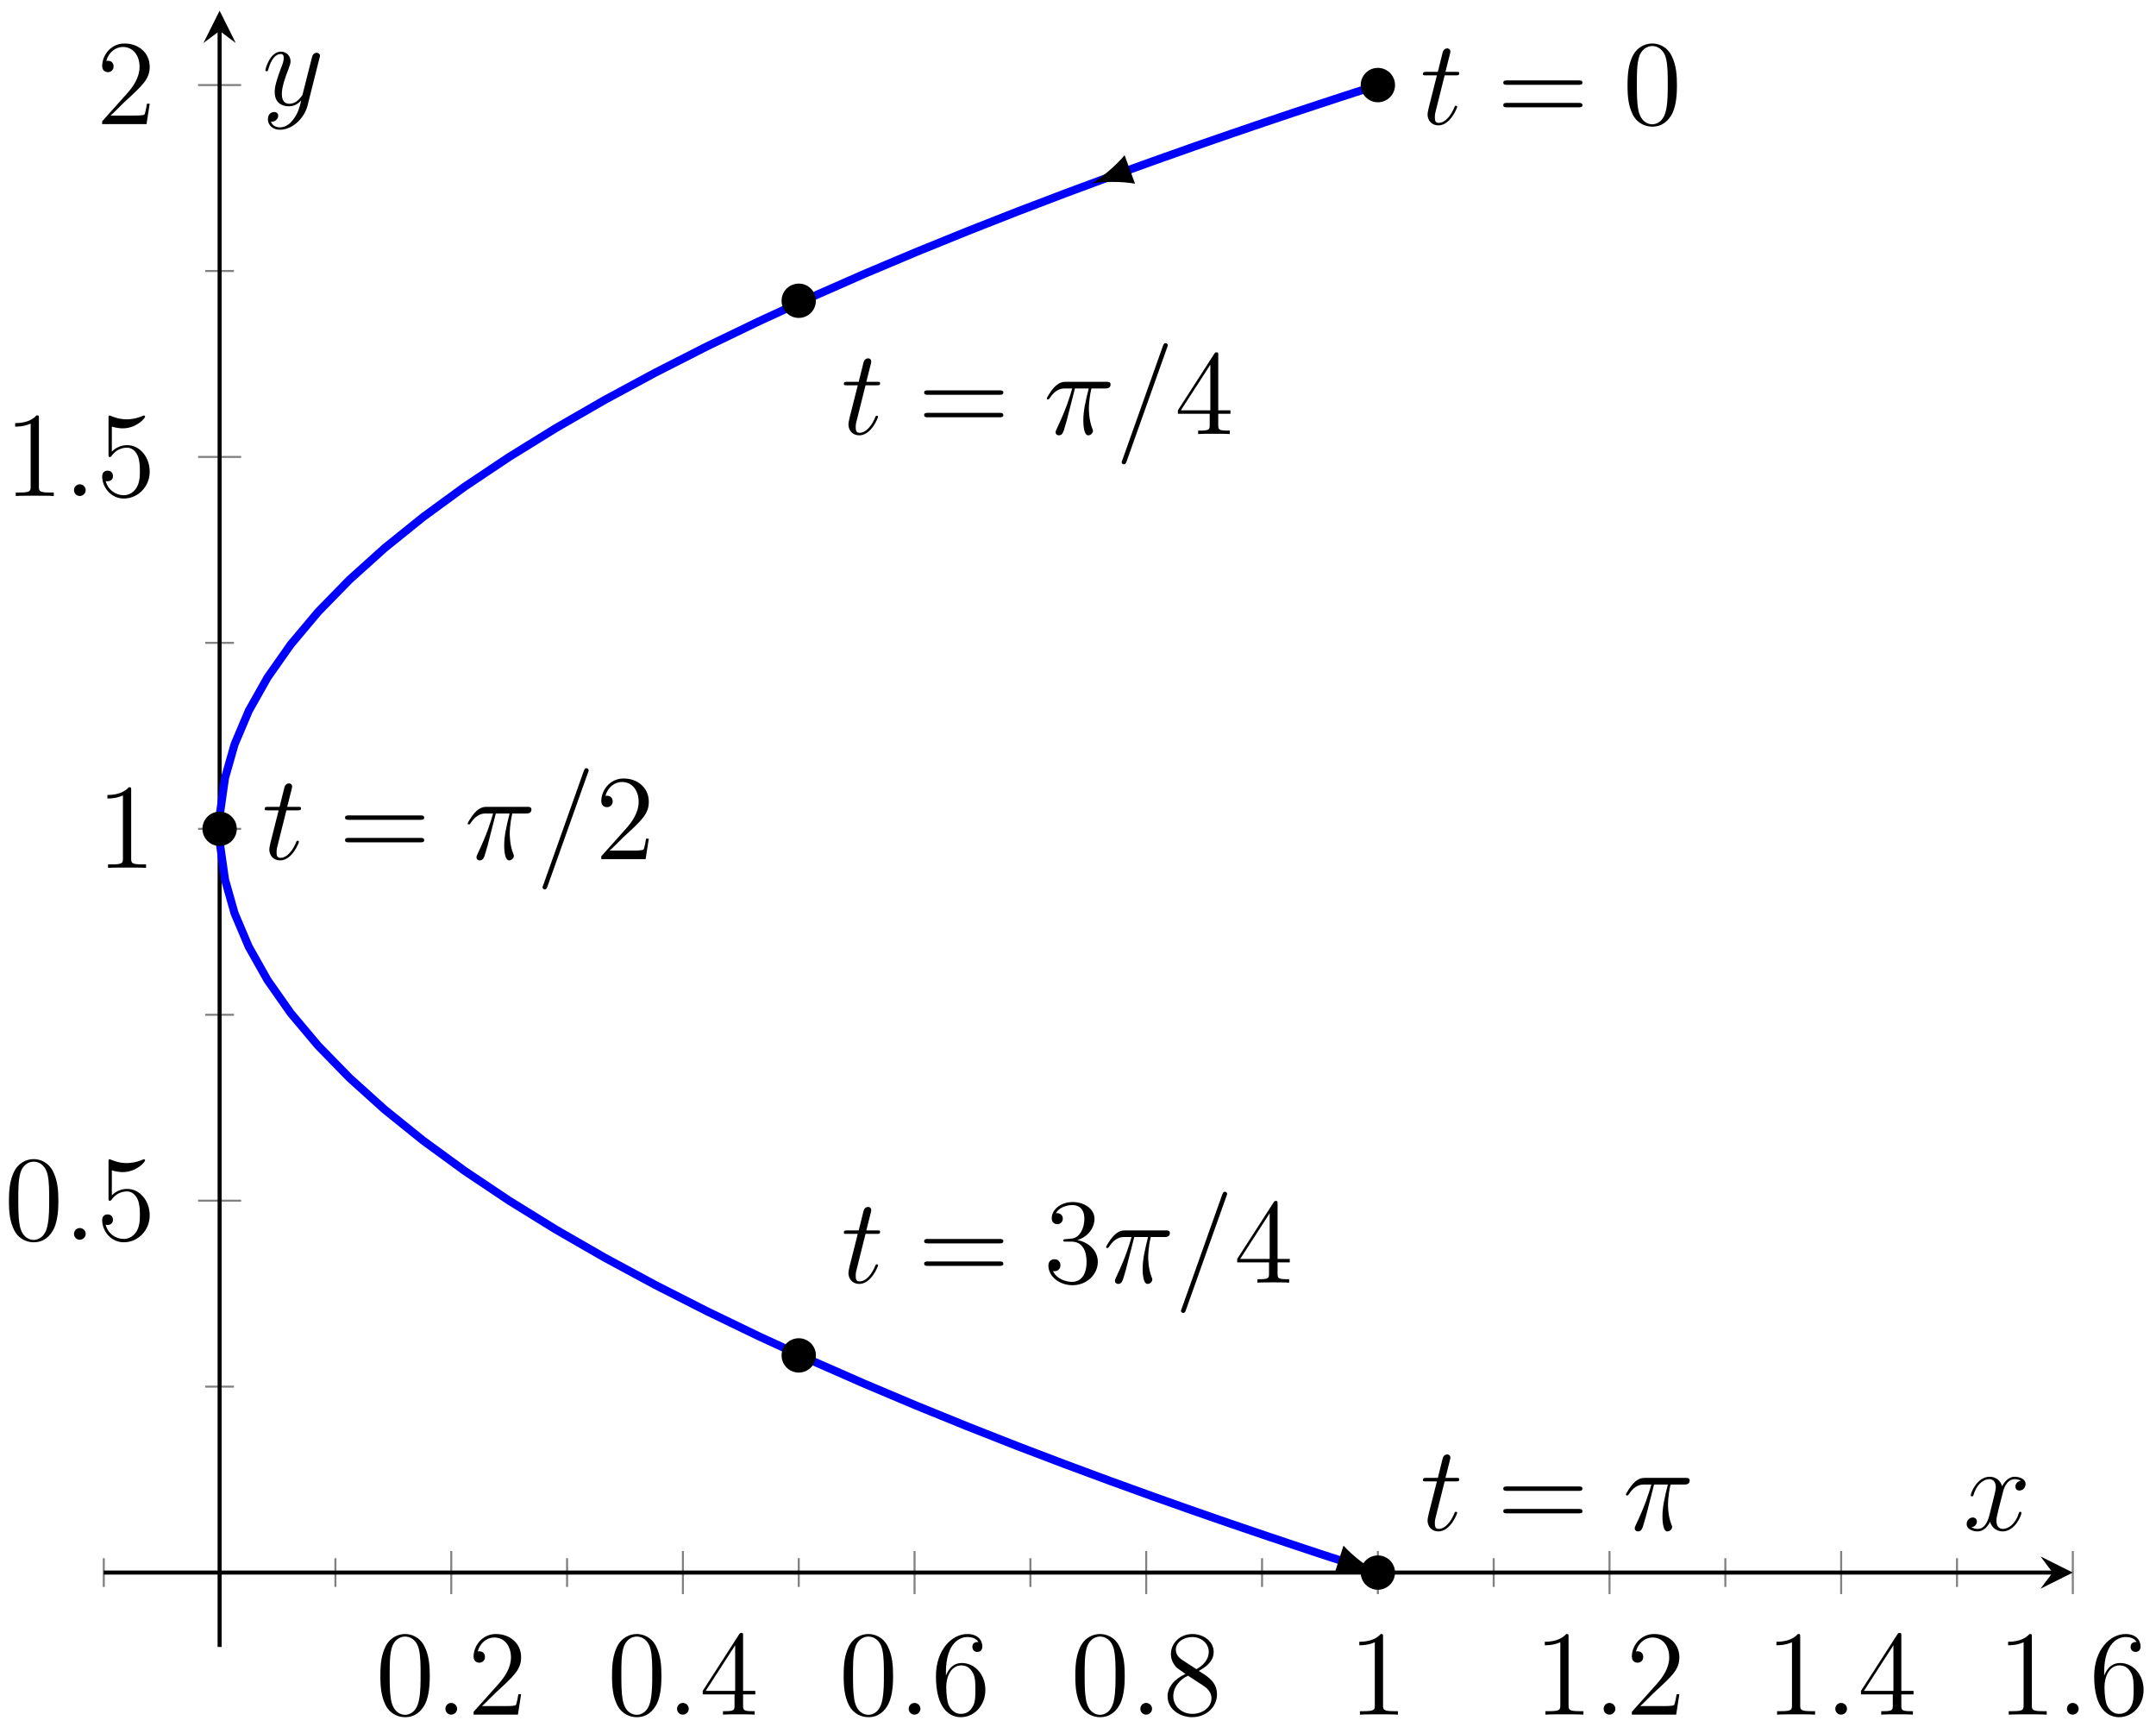 <?xml version="1.0" encoding="UTF-8"?>
<svg xmlns="http://www.w3.org/2000/svg" xmlns:xlink="http://www.w3.org/1999/xlink" width="212.72pt" height="170.378pt" viewBox="0 0 212.72 170.378" version="1.1">
<defs>
<g>
<symbol overflow="visible" id="glyph0-0">
<path style="stroke:none;" d=""/>
</symbol>
<symbol overflow="visible" id="glyph0-1">
<path style="stroke:none;" d="M 5.359 -3.828 C 5.359 -4.812 5.297 -5.781 4.859 -6.688 C 4.375 -7.688 3.516 -7.953 2.922 -7.953 C 2.234 -7.953 1.391 -7.609 0.938 -6.609 C 0.609 -5.859 0.484 -5.109 0.484 -3.828 C 0.484 -2.672 0.578 -1.797 1 -0.938 C 1.469 -0.031 2.297 0.25 2.922 0.25 C 3.953 0.25 4.547 -0.375 4.906 -1.062 C 5.328 -1.953 5.359 -3.125 5.359 -3.828 Z M 2.922 0.016 C 2.531 0.016 1.75 -0.203 1.531 -1.5 C 1.406 -2.219 1.406 -3.125 1.406 -3.969 C 1.406 -4.953 1.406 -5.828 1.594 -6.531 C 1.797 -7.344 2.406 -7.703 2.922 -7.703 C 3.375 -7.703 4.062 -7.438 4.297 -6.406 C 4.453 -5.719 4.453 -4.781 4.453 -3.969 C 4.453 -3.172 4.453 -2.266 4.312 -1.531 C 4.094 -0.219 3.328 0.016 2.922 0.016 Z M 2.922 0.016 "/>
</symbol>
<symbol overflow="visible" id="glyph0-2">
<path style="stroke:none;" d="M 5.266 -2.016 L 5 -2.016 C 4.953 -1.812 4.859 -1.141 4.75 -0.953 C 4.656 -0.844 3.984 -0.844 3.625 -0.844 L 1.406 -0.844 C 1.734 -1.125 2.469 -1.891 2.766 -2.172 C 4.594 -3.844 5.266 -4.469 5.266 -5.656 C 5.266 -7.031 4.172 -7.953 2.781 -7.953 C 1.406 -7.953 0.578 -6.766 0.578 -5.734 C 0.578 -5.125 1.109 -5.125 1.141 -5.125 C 1.406 -5.125 1.703 -5.312 1.703 -5.688 C 1.703 -6.031 1.484 -6.25 1.141 -6.25 C 1.047 -6.25 1.016 -6.25 0.984 -6.234 C 1.203 -7.047 1.859 -7.609 2.625 -7.609 C 3.641 -7.609 4.266 -6.75 4.266 -5.656 C 4.266 -4.641 3.688 -3.75 3 -2.984 L 0.578 -0.281 L 0.578 0 L 4.953 0 Z M 5.266 -2.016 "/>
</symbol>
<symbol overflow="visible" id="glyph0-3">
<path style="stroke:none;" d="M 4.312 -7.781 C 4.312 -8.016 4.312 -8.062 4.141 -8.062 C 4.047 -8.062 4.016 -8.062 3.922 -7.922 L 0.328 -2.344 L 0.328 -2 L 3.469 -2 L 3.469 -0.906 C 3.469 -0.469 3.438 -0.344 2.562 -0.344 L 2.328 -0.344 L 2.328 0 C 2.609 -0.031 3.547 -0.031 3.891 -0.031 C 4.219 -0.031 5.172 -0.031 5.453 0 L 5.453 -0.344 L 5.219 -0.344 C 4.344 -0.344 4.312 -0.469 4.312 -0.906 L 4.312 -2 L 5.516 -2 L 5.516 -2.344 L 4.312 -2.344 Z M 3.531 -6.844 L 3.531 -2.344 L 0.625 -2.344 Z M 3.531 -6.844 "/>
</symbol>
<symbol overflow="visible" id="glyph0-4">
<path style="stroke:none;" d="M 1.469 -4.156 C 1.469 -7.188 2.938 -7.656 3.578 -7.656 C 4.016 -7.656 4.453 -7.531 4.672 -7.172 C 4.531 -7.172 4.078 -7.172 4.078 -6.688 C 4.078 -6.422 4.25 -6.188 4.562 -6.188 C 4.859 -6.188 5.062 -6.375 5.062 -6.719 C 5.062 -7.344 4.609 -7.953 3.578 -7.953 C 2.062 -7.953 0.484 -6.406 0.484 -3.781 C 0.484 -0.484 1.922 0.25 2.938 0.25 C 4.25 0.25 5.359 -0.891 5.359 -2.438 C 5.359 -4.031 4.25 -5.094 3.047 -5.094 C 1.984 -5.094 1.594 -4.172 1.469 -3.844 Z M 2.938 -0.078 C 2.188 -0.078 1.828 -0.734 1.719 -0.984 C 1.609 -1.297 1.5 -1.891 1.5 -2.719 C 1.5 -3.672 1.922 -4.859 3 -4.859 C 3.656 -4.859 4 -4.406 4.188 -4 C 4.375 -3.562 4.375 -2.969 4.375 -2.453 C 4.375 -1.844 4.375 -1.297 4.141 -0.844 C 3.844 -0.281 3.422 -0.078 2.938 -0.078 Z M 2.938 -0.078 "/>
</symbol>
<symbol overflow="visible" id="glyph0-5">
<path style="stroke:none;" d="M 3.562 -4.312 C 4.156 -4.641 5.031 -5.188 5.031 -6.188 C 5.031 -7.234 4.031 -7.953 2.922 -7.953 C 1.75 -7.953 0.812 -7.078 0.812 -5.984 C 0.812 -5.578 0.938 -5.172 1.266 -4.766 C 1.406 -4.609 1.406 -4.609 2.25 -4.016 C 1.094 -3.484 0.484 -2.672 0.484 -1.812 C 0.484 -0.531 1.703 0.25 2.922 0.25 C 4.25 0.25 5.359 -0.734 5.359 -1.984 C 5.359 -3.203 4.5 -3.734 3.562 -4.312 Z M 1.938 -5.391 C 1.781 -5.5 1.297 -5.812 1.297 -6.391 C 1.297 -7.172 2.109 -7.656 2.922 -7.656 C 3.781 -7.656 4.547 -7.047 4.547 -6.188 C 4.547 -5.453 4.016 -4.859 3.328 -4.484 Z M 2.5 -3.844 L 3.938 -2.906 C 4.25 -2.703 4.812 -2.328 4.812 -1.609 C 4.812 -0.688 3.891 -0.078 2.922 -0.078 C 1.906 -0.078 1.047 -0.812 1.047 -1.812 C 1.047 -2.734 1.719 -3.484 2.5 -3.844 Z M 2.5 -3.844 "/>
</symbol>
<symbol overflow="visible" id="glyph0-6">
<path style="stroke:none;" d="M 3.438 -7.656 C 3.438 -7.938 3.438 -7.953 3.203 -7.953 C 2.922 -7.625 2.312 -7.188 1.094 -7.188 L 1.094 -6.844 C 1.359 -6.844 1.953 -6.844 2.625 -7.141 L 2.625 -0.922 C 2.625 -0.484 2.578 -0.344 1.531 -0.344 L 1.156 -0.344 L 1.156 0 C 1.484 -0.031 2.641 -0.031 3.031 -0.031 C 3.438 -0.031 4.578 -0.031 4.906 0 L 4.906 -0.344 L 4.531 -0.344 C 3.484 -0.344 3.438 -0.484 3.438 -0.922 Z M 3.438 -7.656 "/>
</symbol>
<symbol overflow="visible" id="glyph0-7">
<path style="stroke:none;" d="M 1.531 -6.844 C 2.047 -6.688 2.469 -6.672 2.594 -6.672 C 3.938 -6.672 4.812 -7.656 4.812 -7.828 C 4.812 -7.875 4.781 -7.938 4.703 -7.938 C 4.688 -7.938 4.656 -7.938 4.547 -7.891 C 3.891 -7.609 3.312 -7.562 3 -7.562 C 2.219 -7.562 1.656 -7.812 1.422 -7.906 C 1.344 -7.938 1.312 -7.938 1.297 -7.938 C 1.203 -7.938 1.203 -7.859 1.203 -7.672 L 1.203 -4.125 C 1.203 -3.906 1.203 -3.844 1.344 -3.844 C 1.406 -3.844 1.422 -3.844 1.547 -4 C 1.875 -4.484 2.438 -4.766 3.031 -4.766 C 3.672 -4.766 3.984 -4.188 4.078 -3.984 C 4.281 -3.516 4.297 -2.922 4.297 -2.469 C 4.297 -2.016 4.297 -1.344 3.953 -0.797 C 3.688 -0.375 3.234 -0.078 2.703 -0.078 C 1.906 -0.078 1.141 -0.609 0.922 -1.484 C 0.984 -1.453 1.047 -1.453 1.109 -1.453 C 1.312 -1.453 1.641 -1.562 1.641 -1.969 C 1.641 -2.312 1.406 -2.5 1.109 -2.5 C 0.891 -2.5 0.578 -2.391 0.578 -1.922 C 0.578 -0.906 1.406 0.25 2.719 0.25 C 4.078 0.25 5.266 -0.891 5.266 -2.406 C 5.266 -3.828 4.297 -5.016 3.047 -5.016 C 2.359 -5.016 1.844 -4.703 1.531 -4.375 Z M 1.531 -6.844 "/>
</symbol>
<symbol overflow="visible" id="glyph0-8">
<path style="stroke:none;" d="M 8.062 -3.875 C 8.234 -3.875 8.453 -3.875 8.453 -4.094 C 8.453 -4.312 8.25 -4.312 8.062 -4.312 L 1.031 -4.312 C 0.859 -4.312 0.641 -4.312 0.641 -4.094 C 0.641 -3.875 0.844 -3.875 1.031 -3.875 Z M 8.062 -1.656 C 8.234 -1.656 8.453 -1.656 8.453 -1.859 C 8.453 -2.094 8.25 -2.094 8.062 -2.094 L 1.031 -2.094 C 0.859 -2.094 0.641 -2.094 0.641 -1.875 C 0.641 -1.656 0.844 -1.656 1.031 -1.656 Z M 8.062 -1.656 "/>
</symbol>
<symbol overflow="visible" id="glyph0-9">
<path style="stroke:none;" d="M 2.203 -4.297 C 2 -4.281 1.953 -4.266 1.953 -4.156 C 1.953 -4.047 2.016 -4.047 2.219 -4.047 L 2.766 -4.047 C 3.797 -4.047 4.25 -3.203 4.25 -2.062 C 4.25 -0.484 3.438 -0.078 2.844 -0.078 C 2.266 -0.078 1.297 -0.344 0.938 -1.141 C 1.328 -1.078 1.672 -1.297 1.672 -1.719 C 1.672 -2.062 1.422 -2.312 1.094 -2.312 C 0.797 -2.312 0.484 -2.141 0.484 -1.688 C 0.484 -0.625 1.547 0.25 2.875 0.25 C 4.297 0.25 5.359 -0.844 5.359 -2.047 C 5.359 -3.141 4.469 -4 3.328 -4.203 C 4.359 -4.5 5.031 -5.375 5.031 -6.312 C 5.031 -7.25 4.047 -7.953 2.891 -7.953 C 1.703 -7.953 0.812 -7.219 0.812 -6.344 C 0.812 -5.875 1.188 -5.766 1.359 -5.766 C 1.609 -5.766 1.906 -5.953 1.906 -6.312 C 1.906 -6.688 1.609 -6.859 1.344 -6.859 C 1.281 -6.859 1.25 -6.859 1.219 -6.844 C 1.672 -7.656 2.797 -7.656 2.859 -7.656 C 3.25 -7.656 4.031 -7.484 4.031 -6.312 C 4.031 -6.078 4 -5.422 3.641 -4.906 C 3.281 -4.375 2.875 -4.344 2.562 -4.328 Z M 2.203 -4.297 "/>
</symbol>
<symbol overflow="visible" id="glyph1-0">
<path style="stroke:none;" d=""/>
</symbol>
<symbol overflow="visible" id="glyph1-1">
<path style="stroke:none;" d="M 2.203 -0.578 C 2.203 -0.922 1.906 -1.156 1.625 -1.156 C 1.281 -1.156 1.047 -0.875 1.047 -0.578 C 1.047 -0.234 1.328 0 1.609 0 C 1.953 0 2.203 -0.281 2.203 -0.578 Z M 2.203 -0.578 "/>
</symbol>
<symbol overflow="visible" id="glyph1-2">
<path style="stroke:none;" d="M 2.406 -4.812 L 3.5 -4.812 C 3.734 -4.812 3.844 -4.812 3.844 -5.016 C 3.844 -5.156 3.781 -5.156 3.531 -5.156 L 2.484 -5.156 L 2.922 -6.891 C 2.969 -7.062 2.969 -7.094 2.969 -7.172 C 2.969 -7.359 2.828 -7.469 2.672 -7.469 C 2.562 -7.469 2.297 -7.438 2.203 -7.047 L 1.734 -5.156 L 0.609 -5.156 C 0.375 -5.156 0.266 -5.156 0.266 -4.922 C 0.266 -4.812 0.344 -4.812 0.578 -4.812 L 1.641 -4.812 L 0.844 -1.656 C 0.75 -1.234 0.719 -1.109 0.719 -0.953 C 0.719 -0.391 1.109 0.125 1.781 0.125 C 2.984 0.125 3.641 -1.625 3.641 -1.703 C 3.641 -1.781 3.578 -1.812 3.516 -1.812 C 3.484 -1.812 3.438 -1.812 3.422 -1.766 C 3.406 -1.75 3.391 -1.75 3.312 -1.547 C 3.062 -0.953 2.516 -0.125 1.812 -0.125 C 1.453 -0.125 1.438 -0.422 1.438 -0.688 C 1.438 -0.688 1.438 -0.922 1.469 -1.062 Z M 2.406 -4.812 "/>
</symbol>
<symbol overflow="visible" id="glyph1-3">
<path style="stroke:none;" d="M 3.094 -4.5 L 4.453 -4.5 C 4.125 -3.172 3.922 -2.297 3.922 -1.344 C 3.922 -1.172 3.922 0.125 4.406 0.125 C 4.656 0.125 4.875 -0.109 4.875 -0.312 C 4.875 -0.375 4.875 -0.391 4.797 -0.578 C 4.469 -1.406 4.469 -2.422 4.469 -2.516 C 4.469 -2.578 4.469 -3.438 4.719 -4.5 L 6.062 -4.5 C 6.219 -4.5 6.609 -4.5 6.609 -4.891 C 6.609 -5.156 6.391 -5.156 6.172 -5.156 L 2.234 -5.156 C 1.953 -5.156 1.547 -5.156 1 -4.562 C 0.688 -4.219 0.312 -3.578 0.312 -3.516 C 0.312 -3.438 0.375 -3.422 0.438 -3.422 C 0.531 -3.422 0.531 -3.453 0.594 -3.531 C 1.219 -4.5 1.844 -4.5 2.141 -4.5 L 2.828 -4.5 C 2.562 -3.609 2.266 -2.562 1.281 -0.484 C 1.188 -0.281 1.188 -0.266 1.188 -0.188 C 1.188 0.062 1.406 0.125 1.5 0.125 C 1.859 0.125 1.953 -0.188 2.094 -0.688 C 2.281 -1.297 2.281 -1.328 2.406 -1.812 Z M 3.094 -4.5 "/>
</symbol>
<symbol overflow="visible" id="glyph1-4">
<path style="stroke:none;" d="M 5.125 -8.516 C 5.125 -8.531 5.203 -8.719 5.203 -8.734 C 5.203 -8.875 5.078 -8.969 4.984 -8.969 C 4.922 -8.969 4.812 -8.969 4.719 -8.703 L 0.719 2.547 C 0.719 2.562 0.641 2.734 0.641 2.766 C 0.641 2.906 0.766 2.984 0.859 2.984 C 0.938 2.984 1.047 2.969 1.125 2.719 Z M 5.125 -8.516 "/>
</symbol>
<symbol overflow="visible" id="glyph1-5">
<path style="stroke:none;" d="M 5.672 -4.875 C 5.281 -4.812 5.141 -4.516 5.141 -4.297 C 5.141 -4 5.359 -3.906 5.531 -3.906 C 5.891 -3.906 6.141 -4.219 6.141 -4.547 C 6.141 -5.047 5.562 -5.266 5.062 -5.266 C 4.344 -5.266 3.938 -4.547 3.828 -4.328 C 3.547 -5.219 2.812 -5.266 2.594 -5.266 C 1.375 -5.266 0.734 -3.703 0.734 -3.438 C 0.734 -3.391 0.781 -3.328 0.859 -3.328 C 0.953 -3.328 0.984 -3.406 1 -3.453 C 1.406 -4.781 2.219 -5.031 2.562 -5.031 C 3.094 -5.031 3.203 -4.531 3.203 -4.25 C 3.203 -3.984 3.125 -3.703 2.984 -3.125 L 2.578 -1.5 C 2.406 -0.781 2.062 -0.125 1.422 -0.125 C 1.359 -0.125 1.062 -0.125 0.812 -0.281 C 1.25 -0.359 1.344 -0.719 1.344 -0.859 C 1.344 -1.094 1.156 -1.25 0.938 -1.25 C 0.641 -1.25 0.328 -0.984 0.328 -0.609 C 0.328 -0.109 0.891 0.125 1.406 0.125 C 1.984 0.125 2.391 -0.328 2.641 -0.828 C 2.828 -0.125 3.438 0.125 3.875 0.125 C 5.094 0.125 5.734 -1.453 5.734 -1.703 C 5.734 -1.766 5.688 -1.812 5.625 -1.812 C 5.516 -1.812 5.5 -1.75 5.469 -1.656 C 5.141 -0.609 4.453 -0.125 3.906 -0.125 C 3.484 -0.125 3.266 -0.438 3.266 -0.922 C 3.266 -1.188 3.312 -1.375 3.5 -2.156 L 3.922 -3.797 C 4.094 -4.5 4.5 -5.031 5.062 -5.031 C 5.078 -5.031 5.422 -5.031 5.672 -4.875 Z M 5.672 -4.875 "/>
</symbol>
<symbol overflow="visible" id="glyph1-6">
<path style="stroke:none;" d="M 3.141 1.344 C 2.828 1.797 2.359 2.203 1.766 2.203 C 1.625 2.203 1.047 2.172 0.875 1.625 C 0.906 1.641 0.969 1.641 0.984 1.641 C 1.344 1.641 1.594 1.328 1.594 1.047 C 1.594 0.781 1.359 0.688 1.188 0.688 C 0.984 0.688 0.578 0.828 0.578 1.406 C 0.578 2.016 1.094 2.438 1.766 2.438 C 2.969 2.438 4.172 1.344 4.5 0.016 L 5.672 -4.656 C 5.688 -4.703 5.719 -4.781 5.719 -4.859 C 5.719 -5.031 5.562 -5.156 5.391 -5.156 C 5.281 -5.156 5.031 -5.109 4.938 -4.75 L 4.047 -1.234 C 4 -1.016 4 -0.984 3.891 -0.859 C 3.656 -0.531 3.266 -0.125 2.688 -0.125 C 2.016 -0.125 1.953 -0.781 1.953 -1.094 C 1.953 -1.781 2.281 -2.703 2.609 -3.562 C 2.734 -3.906 2.812 -4.078 2.812 -4.312 C 2.812 -4.812 2.453 -5.266 1.859 -5.266 C 0.766 -5.266 0.328 -3.531 0.328 -3.438 C 0.328 -3.391 0.375 -3.328 0.453 -3.328 C 0.562 -3.328 0.578 -3.375 0.625 -3.547 C 0.906 -4.547 1.359 -5.031 1.828 -5.031 C 1.938 -5.031 2.141 -5.031 2.141 -4.641 C 2.141 -4.328 2.016 -3.984 1.828 -3.531 C 1.25 -1.953 1.25 -1.562 1.25 -1.281 C 1.25 -0.141 2.062 0.125 2.656 0.125 C 3 0.125 3.438 0.016 3.844 -0.438 L 3.859 -0.422 C 3.688 0.281 3.562 0.75 3.141 1.344 Z M 3.141 1.344 "/>
</symbol>
</g>
<clipPath id="clip1">
  <path d="M 10.238 1.055 L 148 1.055 L 148 162.449 L 10.238 162.449 Z M 10.238 1.055 "/>
</clipPath>
<clipPath id="clip2">
  <path d="M 128 1.055 L 144 1.055 L 144 16 L 128 16 Z M 128 1.055 "/>
</clipPath>
<clipPath id="clip3">
  <path d="M 128 147 L 144 147 L 144 162.449 L 128 162.449 Z M 128 147 "/>
</clipPath>
</defs>
<g id="surface1">
<path style="fill:none;stroke-width:0.199;stroke-linecap:butt;stroke-linejoin:miter;stroke:rgb(50%,50%,50%);stroke-opacity:1;stroke-miterlimit:10;" d="M -0.002 5.919 L -0.002 8.755 M 22.854 5.919 L 22.854 8.755 M 45.709 5.919 L 45.709 8.755 M 68.569 5.919 L 68.569 8.755 M 91.424 5.919 L 91.424 8.755 M 114.28 5.919 L 114.28 8.755 M 137.135 5.919 L 137.135 8.755 M 159.99 5.919 L 159.99 8.755 M 182.846 5.919 L 182.846 8.755 " transform="matrix(1,0,0,-1,10.24,162.45)"/>
<path style="fill:none;stroke-width:0.199;stroke-linecap:butt;stroke-linejoin:miter;stroke:rgb(50%,50%,50%);stroke-opacity:1;stroke-miterlimit:10;" d="M 34.283 5.212 L 34.283 9.462 M 57.139 5.212 L 57.139 9.462 M 79.994 5.212 L 79.994 9.462 M 102.85 5.212 L 102.85 9.462 M 125.705 5.212 L 125.705 9.462 M 148.561 5.212 L 148.561 9.462 M 171.416 5.212 L 171.416 9.462 M 194.272 5.212 L 194.272 9.462 " transform="matrix(1,0,0,-1,10.24,162.45)"/>
<path style="fill:none;stroke-width:0.199;stroke-linecap:butt;stroke-linejoin:miter;stroke:rgb(50%,50%,50%);stroke-opacity:1;stroke-miterlimit:10;" d="M 10.01 25.677 L 12.846 25.677 M 10.01 62.356 L 12.846 62.356 M 10.01 99.04 L 12.846 99.04 M 10.01 135.72 L 12.846 135.72 " transform="matrix(1,0,0,-1,10.24,162.45)"/>
<path style="fill:none;stroke-width:0.199;stroke-linecap:butt;stroke-linejoin:miter;stroke:rgb(50%,50%,50%);stroke-opacity:1;stroke-miterlimit:10;" d="M 9.303 44.017 L 13.553 44.017 M 9.303 80.696 L 13.553 80.696 M 9.303 117.38 L 13.553 117.38 M 9.303 154.06 L 13.553 154.06 " transform="matrix(1,0,0,-1,10.24,162.45)"/>
<path style="fill:none;stroke-width:0.399;stroke-linecap:butt;stroke-linejoin:miter;stroke:rgb(0%,0%,0%);stroke-opacity:1;stroke-miterlimit:10;" d="M -0.002 7.337 L 192.28 7.337 " transform="matrix(1,0,0,-1,10.24,162.45)"/>
<path style=" stroke:none;fill-rule:nonzero;fill:rgb(0%,0%,0%);fill-opacity:1;" d="M 204.512 155.113 L 201.324 153.52 L 202.52 155.113 L 201.324 156.707 "/>
<path style="fill:none;stroke-width:0.399;stroke-linecap:butt;stroke-linejoin:miter;stroke:rgb(0%,0%,0%);stroke-opacity:1;stroke-miterlimit:10;" d="M 11.428 0.001 L 11.428 159.403 " transform="matrix(1,0,0,-1,10.24,162.45)"/>
<path style=" stroke:none;fill-rule:nonzero;fill:rgb(0%,0%,0%);fill-opacity:1;" d="M 21.668 1.055 L 20.074 4.242 L 21.668 3.047 L 23.262 4.242 "/>
<g style="fill:rgb(0%,0%,0%);fill-opacity:1;">
  <use xlink:href="#glyph0-1" x="37.044" y="169.128"/>
</g>
<g style="fill:rgb(0%,0%,0%);fill-opacity:1;">
  <use xlink:href="#glyph1-1" x="42.897" y="169.128"/>
</g>
<g style="fill:rgb(0%,0%,0%);fill-opacity:1;">
  <use xlink:href="#glyph0-2" x="46.148" y="169.128"/>
</g>
<g style="fill:rgb(0%,0%,0%);fill-opacity:1;">
  <use xlink:href="#glyph0-1" x="59.9" y="169.128"/>
</g>
<g style="fill:rgb(0%,0%,0%);fill-opacity:1;">
  <use xlink:href="#glyph1-1" x="65.753" y="169.128"/>
</g>
<g style="fill:rgb(0%,0%,0%);fill-opacity:1;">
  <use xlink:href="#glyph0-3" x="69.004" y="169.128"/>
</g>
<g style="fill:rgb(0%,0%,0%);fill-opacity:1;">
  <use xlink:href="#glyph0-1" x="82.756" y="169.128"/>
</g>
<g style="fill:rgb(0%,0%,0%);fill-opacity:1;">
  <use xlink:href="#glyph1-1" x="88.609" y="169.128"/>
</g>
<g style="fill:rgb(0%,0%,0%);fill-opacity:1;">
  <use xlink:href="#glyph0-4" x="91.86" y="169.128"/>
</g>
<g style="fill:rgb(0%,0%,0%);fill-opacity:1;">
  <use xlink:href="#glyph0-1" x="105.611" y="169.128"/>
</g>
<g style="fill:rgb(0%,0%,0%);fill-opacity:1;">
  <use xlink:href="#glyph1-1" x="111.464" y="169.128"/>
</g>
<g style="fill:rgb(0%,0%,0%);fill-opacity:1;">
  <use xlink:href="#glyph0-5" x="114.715" y="169.128"/>
</g>
<g style="fill:rgb(0%,0%,0%);fill-opacity:1;">
  <use xlink:href="#glyph0-6" x="133.019" y="169.128"/>
</g>
<g style="fill:rgb(0%,0%,0%);fill-opacity:1;">
  <use xlink:href="#glyph0-6" x="151.322" y="169.128"/>
</g>
<g style="fill:rgb(0%,0%,0%);fill-opacity:1;">
  <use xlink:href="#glyph1-1" x="157.175" y="169.128"/>
</g>
<g style="fill:rgb(0%,0%,0%);fill-opacity:1;">
  <use xlink:href="#glyph0-2" x="160.426" y="169.128"/>
</g>
<g style="fill:rgb(0%,0%,0%);fill-opacity:1;">
  <use xlink:href="#glyph0-6" x="174.178" y="169.128"/>
</g>
<g style="fill:rgb(0%,0%,0%);fill-opacity:1;">
  <use xlink:href="#glyph1-1" x="180.031" y="169.128"/>
</g>
<g style="fill:rgb(0%,0%,0%);fill-opacity:1;">
  <use xlink:href="#glyph0-3" x="183.282" y="169.128"/>
</g>
<g style="fill:rgb(0%,0%,0%);fill-opacity:1;">
  <use xlink:href="#glyph0-6" x="197.033" y="169.128"/>
</g>
<g style="fill:rgb(0%,0%,0%);fill-opacity:1;">
  <use xlink:href="#glyph1-1" x="202.886" y="169.128"/>
</g>
<g style="fill:rgb(0%,0%,0%);fill-opacity:1;">
  <use xlink:href="#glyph0-4" x="206.137" y="169.128"/>
</g>
<g style="fill:rgb(0%,0%,0%);fill-opacity:1;">
  <use xlink:href="#glyph0-1" x="0.4" y="122.285"/>
</g>
<g style="fill:rgb(0%,0%,0%);fill-opacity:1;">
  <use xlink:href="#glyph1-1" x="6.253" y="122.285"/>
</g>
<g style="fill:rgb(0%,0%,0%);fill-opacity:1;">
  <use xlink:href="#glyph0-7" x="9.504" y="122.285"/>
</g>
<g style="fill:rgb(0%,0%,0%);fill-opacity:1;">
  <use xlink:href="#glyph0-6" x="9.504" y="85.604"/>
</g>
<g style="fill:rgb(0%,0%,0%);fill-opacity:1;">
  <use xlink:href="#glyph0-6" x="0.4" y="48.924"/>
</g>
<g style="fill:rgb(0%,0%,0%);fill-opacity:1;">
  <use xlink:href="#glyph1-1" x="6.253" y="48.924"/>
</g>
<g style="fill:rgb(0%,0%,0%);fill-opacity:1;">
  <use xlink:href="#glyph0-7" x="9.504" y="48.924"/>
</g>
<g style="fill:rgb(0%,0%,0%);fill-opacity:1;">
  <use xlink:href="#glyph0-2" x="9.504" y="12.243"/>
</g>
<g clip-path="url(#clip1)" clip-rule="nonzero">
<path style="fill:none;stroke-width:0.797;stroke-linecap:butt;stroke-linejoin:miter;stroke:rgb(0%,0%,100%);stroke-opacity:1;stroke-miterlimit:10;" d="M 125.705 154.06 L 125.459 153.981 L 124.752 153.755 L 123.58 153.372 L 121.944 152.841 L 119.881 152.165 L 117.377 151.337 L 114.483 150.364 L 111.198 149.243 L 107.561 147.985 L 103.604 146.583 L 99.354 145.048 L 94.85 143.376 L 90.131 141.579 L 85.225 139.649 L 80.194 137.606 L 75.049 135.438 L 69.865 133.157 L 64.67 130.77 L 59.498 128.278 L 54.408 125.688 L 49.432 123.005 L 44.615 120.231 L 40.002 117.38 L 35.615 114.45 L 31.51 111.45 L 27.709 108.388 L 24.244 105.267 L 21.151 102.099 L 18.448 98.88 L 16.158 95.626 L 14.307 92.341 L 12.905 89.032 L 11.959 85.708 L 11.487 82.372 L 11.487 79.032 L 11.959 75.696 L 12.901 72.372 L 14.303 69.063 L 16.155 65.778 L 18.44 62.524 L 21.143 59.31 L 24.237 56.138 L 27.698 53.017 L 31.498 49.954 L 35.608 46.954 L 39.987 44.024 L 44.604 41.169 L 49.42 38.399 L 54.393 35.716 L 59.487 33.126 L 64.655 30.63 L 69.85 28.243 L 75.037 25.966 L 80.178 23.798 L 85.213 21.751 L 90.115 19.821 L 94.834 18.024 L 99.342 16.353 L 103.596 14.813 L 107.549 13.415 L 111.19 12.153 L 114.471 11.036 L 117.369 10.063 L 119.873 9.231 L 121.94 8.556 L 123.573 8.024 L 124.744 7.645 L 125.455 7.415 L 125.701 7.337 " transform="matrix(1,0,0,-1,10.24,162.45)"/>
</g>
<path style="fill:none;stroke-width:0.399;stroke-linecap:butt;stroke-linejoin:miter;stroke:rgb(0%,0%,0%);stroke-opacity:1;stroke-miterlimit:10;" d="M 125.506 7.399 L 122.237 8.45 " transform="matrix(1,0,0,-1,10.24,162.45)"/>
<path style=" stroke:none;fill-rule:nonzero;fill:rgb(0%,0%,0%);fill-opacity:1;" d="M 135.891 155.098 C 134.941 154.582 133.48 153.484 132.555 152.457 L 131.641 155.301 C 132.992 155.004 134.82 154.961 135.891 155.098 "/>
<path style="fill:none;stroke-width:0.399;stroke-linecap:butt;stroke-linejoin:miter;stroke:rgb(0%,0%,0%);stroke-opacity:1;stroke-miterlimit:10;" d="M 99.44 145.079 L 100.858 145.599 " transform="matrix(1,0,0,-1,10.24,162.45)"/>
<path style=" stroke:none;fill-rule:nonzero;fill:rgb(0%,0%,0%);fill-opacity:1;" d="M 107.73 18.086 C 108.797 17.906 110.625 17.875 111.988 18.117 L 110.957 15.309 C 110.074 16.379 108.66 17.535 107.73 18.086 "/>
<path style=" stroke:none;fill-rule:nonzero;fill:rgb(0%,0%,0%);fill-opacity:1;" d="M 137.441 8.391 C 137.441 7.566 136.77 6.895 135.945 6.895 C 135.121 6.895 134.453 7.566 134.453 8.391 C 134.453 9.215 135.121 9.887 135.945 9.887 C 136.77 9.887 137.441 9.215 137.441 8.391 Z M 137.441 8.391 "/>
<g clip-path="url(#clip2)" clip-rule="nonzero">
<path style="fill:none;stroke-width:0.399;stroke-linecap:butt;stroke-linejoin:miter;stroke:rgb(0%,0%,0%);stroke-opacity:1;stroke-miterlimit:10;" d="M 127.201 154.06 C 127.201 154.884 126.53 155.556 125.705 155.556 C 124.881 155.556 124.213 154.884 124.213 154.06 C 124.213 153.235 124.881 152.563 125.705 152.563 C 126.53 152.563 127.201 153.235 127.201 154.06 Z M 127.201 154.06 " transform="matrix(1,0,0,-1,10.24,162.45)"/>
</g>
<g style="fill:rgb(0%,0%,0%);fill-opacity:1;">
  <use xlink:href="#glyph1-2" x="140.13" y="12.243"/>
</g>
<g style="fill:rgb(0%,0%,0%);fill-opacity:1;">
  <use xlink:href="#glyph0-8" x="147.678" y="12.243"/>
</g>
<g style="fill:rgb(0%,0%,0%);fill-opacity:1;">
  <use xlink:href="#glyph0-1" x="160.095" y="12.243"/>
</g>
<path style="fill-rule:nonzero;fill:rgb(0%,0%,0%);fill-opacity:1;stroke-width:0.399;stroke-linecap:butt;stroke-linejoin:miter;stroke:rgb(0%,0%,0%);stroke-opacity:1;stroke-miterlimit:10;" d="M 70.061 132.786 C 70.061 133.61 69.393 134.278 68.569 134.278 C 67.74 134.278 67.073 133.61 67.073 132.786 C 67.073 131.958 67.74 131.29 68.569 131.29 C 69.393 131.29 70.061 131.958 70.061 132.786 Z M 70.061 132.786 " transform="matrix(1,0,0,-1,10.24,162.45)"/>
<g style="fill:rgb(0%,0%,0%);fill-opacity:1;">
  <use xlink:href="#glyph1-2" x="82.991" y="42.816"/>
</g>
<g style="fill:rgb(0%,0%,0%);fill-opacity:1;">
  <use xlink:href="#glyph0-8" x="90.539" y="42.816"/>
</g>
<g style="fill:rgb(0%,0%,0%);fill-opacity:1;">
  <use xlink:href="#glyph1-3" x="102.964" y="42.816"/>
</g>
<g style="fill:rgb(0%,0%,0%);fill-opacity:1;">
  <use xlink:href="#glyph1-4" x="110.022" y="42.816"/>
</g>
<g style="fill:rgb(0%,0%,0%);fill-opacity:1;">
  <use xlink:href="#glyph0-3" x="115.886" y="42.816"/>
</g>
<path style="fill-rule:nonzero;fill:rgb(0%,0%,0%);fill-opacity:1;stroke-width:0.399;stroke-linecap:butt;stroke-linejoin:miter;stroke:rgb(0%,0%,0%);stroke-opacity:1;stroke-miterlimit:10;" d="M 12.924 80.696 C 12.924 81.524 12.252 82.192 11.428 82.192 C 10.604 82.192 9.932 81.524 9.932 80.696 C 9.932 79.872 10.604 79.204 11.428 79.204 C 12.252 79.204 12.924 79.872 12.924 80.696 Z M 12.924 80.696 " transform="matrix(1,0,0,-1,10.24,162.45)"/>
<g style="fill:rgb(0%,0%,0%);fill-opacity:1;">
  <use xlink:href="#glyph1-2" x="25.852" y="84.741"/>
</g>
<g style="fill:rgb(0%,0%,0%);fill-opacity:1;">
  <use xlink:href="#glyph0-8" x="33.4" y="84.741"/>
</g>
<g style="fill:rgb(0%,0%,0%);fill-opacity:1;">
  <use xlink:href="#glyph1-3" x="45.825" y="84.741"/>
</g>
<g style="fill:rgb(0%,0%,0%);fill-opacity:1;">
  <use xlink:href="#glyph1-4" x="52.883" y="84.741"/>
</g>
<g style="fill:rgb(0%,0%,0%);fill-opacity:1;">
  <use xlink:href="#glyph0-2" x="58.747" y="84.741"/>
</g>
<path style="fill-rule:nonzero;fill:rgb(0%,0%,0%);fill-opacity:1;stroke-width:0.399;stroke-linecap:butt;stroke-linejoin:miter;stroke:rgb(0%,0%,0%);stroke-opacity:1;stroke-miterlimit:10;" d="M 70.061 28.759 C 70.061 29.583 69.393 30.251 68.569 30.251 C 67.74 30.251 67.073 29.583 67.073 28.759 C 67.073 27.931 67.74 27.263 68.569 27.263 C 69.393 27.263 70.061 27.931 70.061 28.759 Z M 70.061 28.759 " transform="matrix(1,0,0,-1,10.24,162.45)"/>
<g style="fill:rgb(0%,0%,0%);fill-opacity:1;">
  <use xlink:href="#glyph1-2" x="82.991" y="126.519"/>
</g>
<g style="fill:rgb(0%,0%,0%);fill-opacity:1;">
  <use xlink:href="#glyph0-8" x="90.539" y="126.519"/>
</g>
<g style="fill:rgb(0%,0%,0%);fill-opacity:1;">
  <use xlink:href="#glyph0-9" x="102.956" y="126.519"/>
</g>
<g style="fill:rgb(0%,0%,0%);fill-opacity:1;">
  <use xlink:href="#glyph1-3" x="108.817" y="126.519"/>
</g>
<g style="fill:rgb(0%,0%,0%);fill-opacity:1;">
  <use xlink:href="#glyph1-4" x="115.875" y="126.519"/>
</g>
<g style="fill:rgb(0%,0%,0%);fill-opacity:1;">
  <use xlink:href="#glyph0-3" x="121.739" y="126.519"/>
</g>
<path style=" stroke:none;fill-rule:nonzero;fill:rgb(0%,0%,0%);fill-opacity:1;" d="M 137.441 155.113 C 137.441 154.289 136.77 153.621 135.945 153.621 C 135.121 153.621 134.453 154.289 134.453 155.113 C 134.453 155.938 135.121 156.609 135.945 156.609 C 136.77 156.609 137.441 155.938 137.441 155.113 Z M 137.441 155.113 "/>
<g clip-path="url(#clip3)" clip-rule="nonzero">
<path style="fill:none;stroke-width:0.399;stroke-linecap:butt;stroke-linejoin:miter;stroke:rgb(0%,0%,0%);stroke-opacity:1;stroke-miterlimit:10;" d="M 127.201 7.337 C 127.201 8.161 126.53 8.829 125.705 8.829 C 124.881 8.829 124.213 8.161 124.213 7.337 C 124.213 6.513 124.881 5.841 125.705 5.841 C 126.53 5.841 127.201 6.513 127.201 7.337 Z M 127.201 7.337 " transform="matrix(1,0,0,-1,10.24,162.45)"/>
</g>
<g style="fill:rgb(0%,0%,0%);fill-opacity:1;">
  <use xlink:href="#glyph1-2" x="140.13" y="150.93"/>
</g>
<g style="fill:rgb(0%,0%,0%);fill-opacity:1;">
  <use xlink:href="#glyph0-8" x="147.678" y="150.93"/>
</g>
<g style="fill:rgb(0%,0%,0%);fill-opacity:1;">
  <use xlink:href="#glyph1-3" x="160.103" y="150.93"/>
</g>
<g style="fill:rgb(0%,0%,0%);fill-opacity:1;">
  <use xlink:href="#glyph1-5" x="193.71" y="150.929"/>
</g>
<g style="fill:rgb(0%,0%,0%);fill-opacity:1;">
  <use xlink:href="#glyph1-6" x="25.854" y="10.36"/>
</g>
</g>
</svg>
